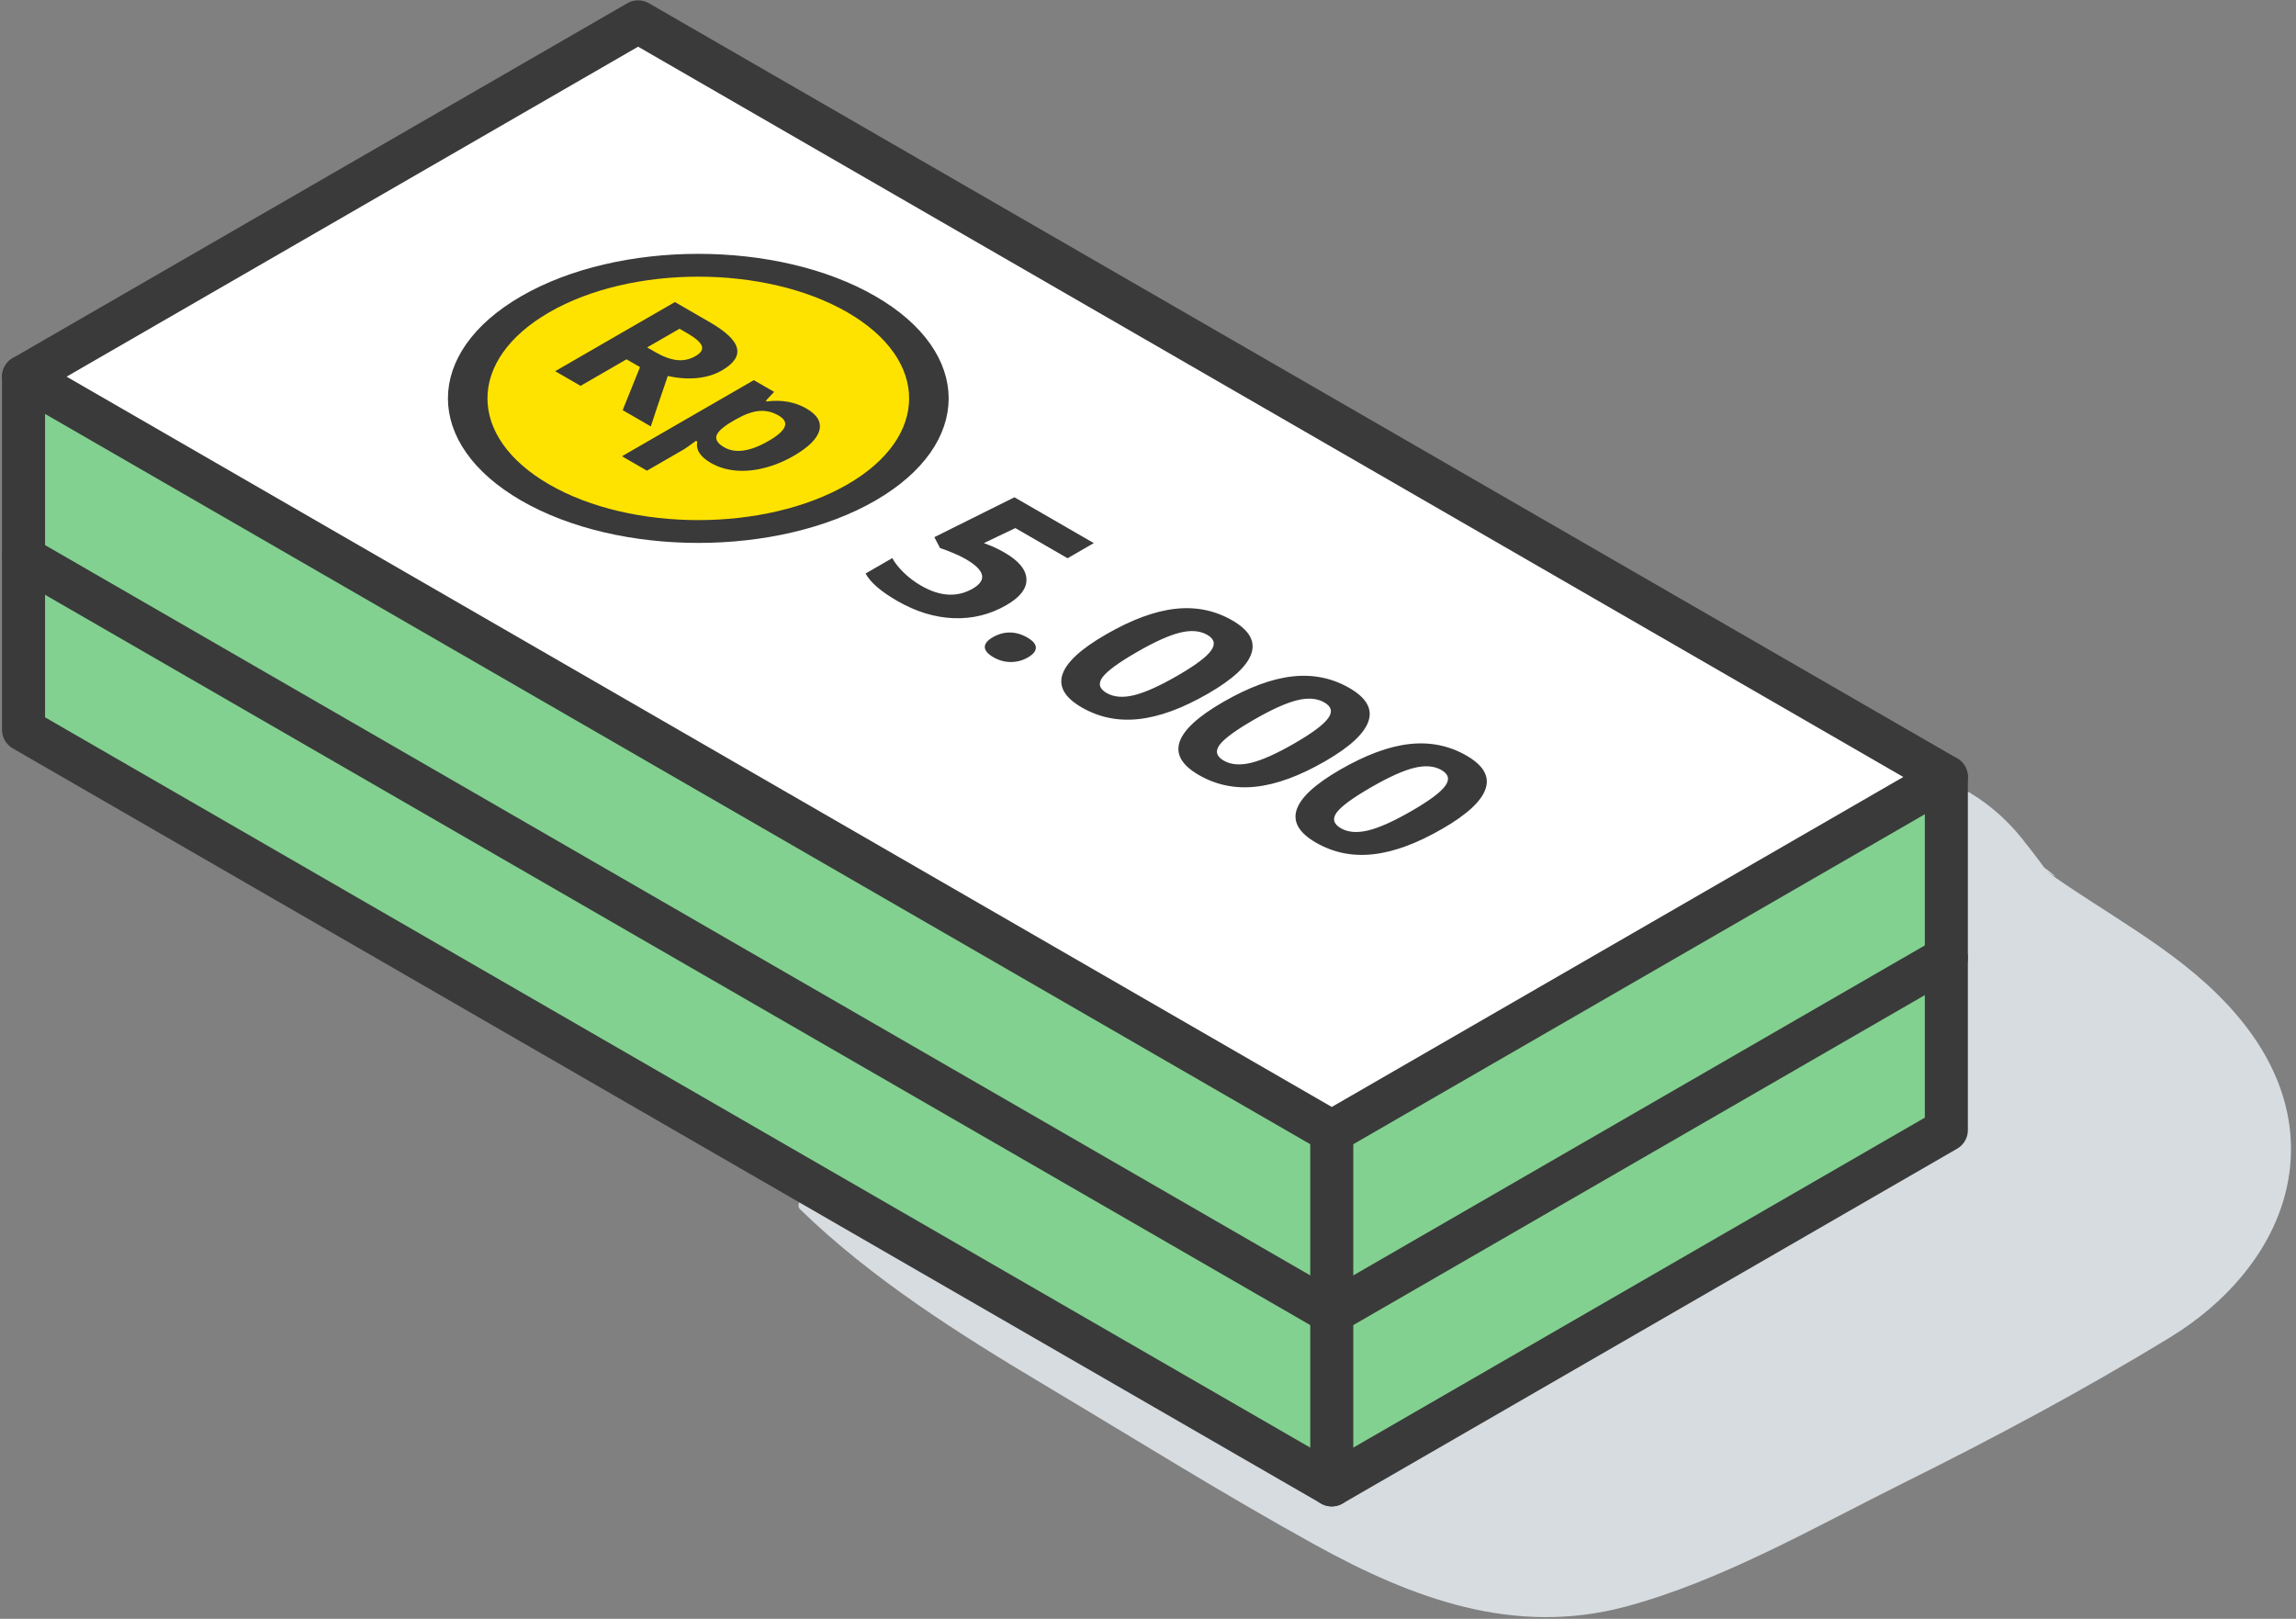 <svg width="390" height="275" viewBox="0 0 390 275" fill="none" xmlns="http://www.w3.org/2000/svg">
<rect x="0" y="0" width="390" height="275" fill="#808080" stroke="none"/>
<path d="M381.451 174.298C373.282 163.698 361.658 157.557 350.784 150.211C349.742 149.498 348.646 148.785 347.622 147.999C348.701 148.748 350.473 149.827 347.311 147.433C347.293 147.414 347.239 147.378 347.202 147.341C346.38 146.153 343.729 142.772 344.259 143.485C337.717 134.713 327.044 128.755 315.84 131.825C301.786 135.681 295.243 151.599 298.917 164.959C301.75 175.248 309.682 182.815 317.924 188.974C320.41 190.838 322.986 192.501 325.6 194.091C325.527 194.146 325.435 194.182 325.362 194.237C316.462 199.354 307.598 204.49 298.57 209.388C290.053 214.011 281.482 218.489 272.819 222.82C266.185 226.147 258.272 231.739 250.797 233.055C242.92 234.444 232.667 228.76 225.338 226.476C215.652 223.442 205.911 220.518 196.207 217.539C176.871 211.599 156.841 205.111 136.555 203.814C135.732 203.759 135.33 204.874 135.896 205.422C147.94 217.155 162.799 226.549 177.2 235.138C192.552 244.295 207.739 253.798 223.383 262.424C239.905 271.544 257.12 277.977 276.036 272.951C292.338 268.62 308.384 259.354 323.443 251.861C338.777 244.24 353.873 236.18 368.493 227.261C387.939 215.419 396.565 193.89 381.451 174.298Z" fill="#D6DCE0"/>
<path d="M330.608 131.988V191.97L226.216 252.243V192.262L330.608 131.988Z" fill="#82D190"/>
<path d="M226.216 192.264V252.245L4 123.967V63.985L226.216 192.264Z" fill="#82D190"/>
<path d="M4 63.985L108.391 3.711L330.608 131.989L226.216 192.263L4 63.985Z" fill="white" stroke="#3A3A3A" stroke-width="7.31" stroke-miterlimit="10" stroke-linecap="round" stroke-linejoin="round"/>
<path d="M4 63.985V123.967L226.216 252.245L330.608 191.971V131.99" stroke="#3A3A3A" stroke-width="7.31" stroke-miterlimit="10" stroke-linecap="round" stroke-linejoin="round"/>
<path d="M4 94.711L226.216 222.989L330.608 162.715" stroke="#3A3A3A" stroke-width="7.31" stroke-miterlimit="10" stroke-linecap="round" stroke-linejoin="round"/>
<path d="M226.216 192.263V252.245" stroke="#3A3A3A" stroke-width="7.31" stroke-miterlimit="10" stroke-linecap="round" stroke-linejoin="round"/>
<circle cx="29.241" cy="29.241" r="31.983" transform="matrix(0.866 0.5 -0.866 0.5 118.613 38.435)" fill="#FFE300" stroke="#3A3A3A" stroke-width="5.483"/>
<path d="M109.925 59.015L111.316 59.818C112.68 60.605 113.913 61.055 115.017 61.167C116.12 61.28 117.159 61.055 118.133 60.493C119.097 59.936 119.449 59.347 119.19 58.726C118.939 58.11 118.119 57.401 116.728 56.598L115.42 55.843L109.925 59.015ZM106.42 61.039L98.616 65.545L94.303 63.055L114.641 51.313L120.567 54.734C123.331 56.33 124.87 57.802 125.185 59.152C125.51 60.496 124.647 61.759 122.598 62.942C121.402 63.633 120.006 64.059 118.411 64.219C116.825 64.375 115.165 64.257 113.431 63.866C111.919 68.273 110.959 71.129 110.551 72.436L105.766 69.673L108.715 62.364L106.42 61.039ZM120.755 78.648C118.928 77.593 118.158 76.383 118.446 75.018L118.223 74.889C117.073 75.725 116.396 76.201 116.192 76.319L109.891 79.957L105.648 77.507L128.044 64.577L131.494 66.569L130.075 68.079L130.27 68.191C132.802 67.875 135.041 68.279 136.989 69.404C138.825 70.464 139.553 71.704 139.173 73.122C138.793 74.541 137.341 75.979 134.819 77.435C133.159 78.394 131.471 79.084 129.755 79.507C128.049 79.936 126.426 80.075 124.887 79.925C123.347 79.775 121.97 79.349 120.755 78.648ZM132.231 70.576C131.183 69.971 130.094 69.717 128.962 69.814C127.84 69.904 126.528 70.373 125.026 71.219L124.567 71.484C122.897 72.448 121.947 73.28 121.715 73.982C121.492 74.689 121.919 75.352 122.995 75.974C124.896 77.071 127.414 76.715 130.548 74.905C132.078 74.022 132.987 73.224 133.275 72.512C133.581 71.8 133.233 71.155 132.231 70.576Z" fill="#3A3A3A"/>
<path d="M170.645 93.88C173.048 95.267 174.283 96.76 174.351 98.356C174.43 99.96 173.297 101.439 170.951 102.793C168.174 104.397 165.181 105.136 161.974 105.012C158.766 104.887 155.57 103.906 152.384 102.067C149.619 100.47 147.834 98.922 147.029 97.424L151.568 94.803C151.988 95.595 152.639 96.423 153.524 97.286C154.419 98.144 155.399 98.88 156.465 99.495C159.673 101.347 162.591 101.514 165.221 99.996C167.726 98.549 167.318 96.868 163.997 94.95C163.396 94.603 162.671 94.257 161.821 93.91C160.982 93.556 160.268 93.288 159.678 93.105L158.709 91.249L172.311 84.476L185.793 92.26L181.339 94.832L172.464 89.708L167.125 92.26L167.839 92.535C168.689 92.843 169.625 93.291 170.645 93.88ZM168.638 108.251C169.591 107.701 170.565 107.433 171.563 107.446C172.56 107.459 173.546 107.747 174.521 108.31C175.462 108.853 175.938 109.416 175.949 109.998C175.972 110.587 175.519 111.15 174.589 111.687C173.694 112.204 172.725 112.462 171.682 112.462C170.65 112.456 169.67 112.184 168.74 111.647C167.788 111.098 167.301 110.528 167.278 109.939C167.267 109.344 167.72 108.781 168.638 108.251ZM205.21 117.822C200.869 120.328 196.941 121.771 193.427 122.151C189.925 122.537 186.695 121.876 183.736 120.168C180.869 118.512 179.78 116.641 180.472 114.553C181.175 112.472 183.629 110.218 187.834 107.79C192.22 105.257 196.159 103.801 199.65 103.421C203.153 103.035 206.377 103.693 209.324 105.395C212.192 107.05 213.269 108.928 212.555 111.029C211.852 113.136 209.404 115.4 205.21 117.822ZM193.053 110.803C190.004 112.564 188.077 113.977 187.273 115.044C186.491 116.11 186.723 117.004 187.97 117.724C189.194 118.43 190.747 118.555 192.628 118.097C194.51 117.639 196.958 116.539 199.973 114.798C203.022 113.038 204.932 111.615 205.703 110.528C206.496 109.442 206.287 108.549 205.074 107.849C203.838 107.135 202.285 107.011 200.415 107.476C198.556 107.934 196.102 109.043 193.053 110.803ZM225.102 129.307C220.761 131.813 216.834 133.256 213.32 133.636C209.817 134.022 206.587 133.361 203.629 131.653C200.761 129.997 199.673 128.125 200.364 126.038C201.067 123.957 203.521 121.702 207.726 119.275C212.113 116.742 216.051 115.286 219.543 114.906C223.045 114.52 226.27 115.178 229.217 116.879C232.084 118.535 233.161 120.413 232.447 122.514C231.744 124.621 229.296 126.885 225.102 129.307ZM212.946 122.288C209.897 124.048 207.97 125.462 207.165 126.529C206.383 127.595 206.615 128.489 207.862 129.208C209.086 129.915 210.639 130.04 212.521 129.581C214.402 129.123 216.851 128.024 219.866 126.283C222.915 124.523 224.824 123.1 225.595 122.013C226.389 120.927 226.179 120.034 224.966 119.333C223.731 118.62 222.178 118.496 220.308 118.96C218.449 119.419 215.995 120.528 212.946 122.288ZM244.995 140.791C240.653 143.298 236.726 144.741 233.212 145.12C229.71 145.507 226.479 144.846 223.521 143.138C220.653 141.482 219.565 139.61 220.257 137.523C220.959 135.442 223.413 133.187 227.618 130.759C232.005 128.227 235.944 126.771 239.435 126.391C242.937 126.005 246.162 126.663 249.109 128.364C251.977 130.02 253.054 131.898 252.339 133.999C251.637 136.106 249.188 138.37 244.995 140.791ZM232.838 133.773C229.789 135.533 227.862 136.947 227.057 138.014C226.275 139.08 226.508 139.973 227.754 140.693C228.979 141.4 230.531 141.524 232.413 141.066C234.295 140.608 236.743 139.509 239.758 137.768C242.807 136.008 244.717 134.584 245.488 133.498C246.281 132.412 246.071 131.519 244.859 130.818C243.623 130.105 242.07 129.981 240.2 130.445C238.341 130.903 235.887 132.013 232.838 133.773Z" fill="#3A3A3A"/>
</svg>
